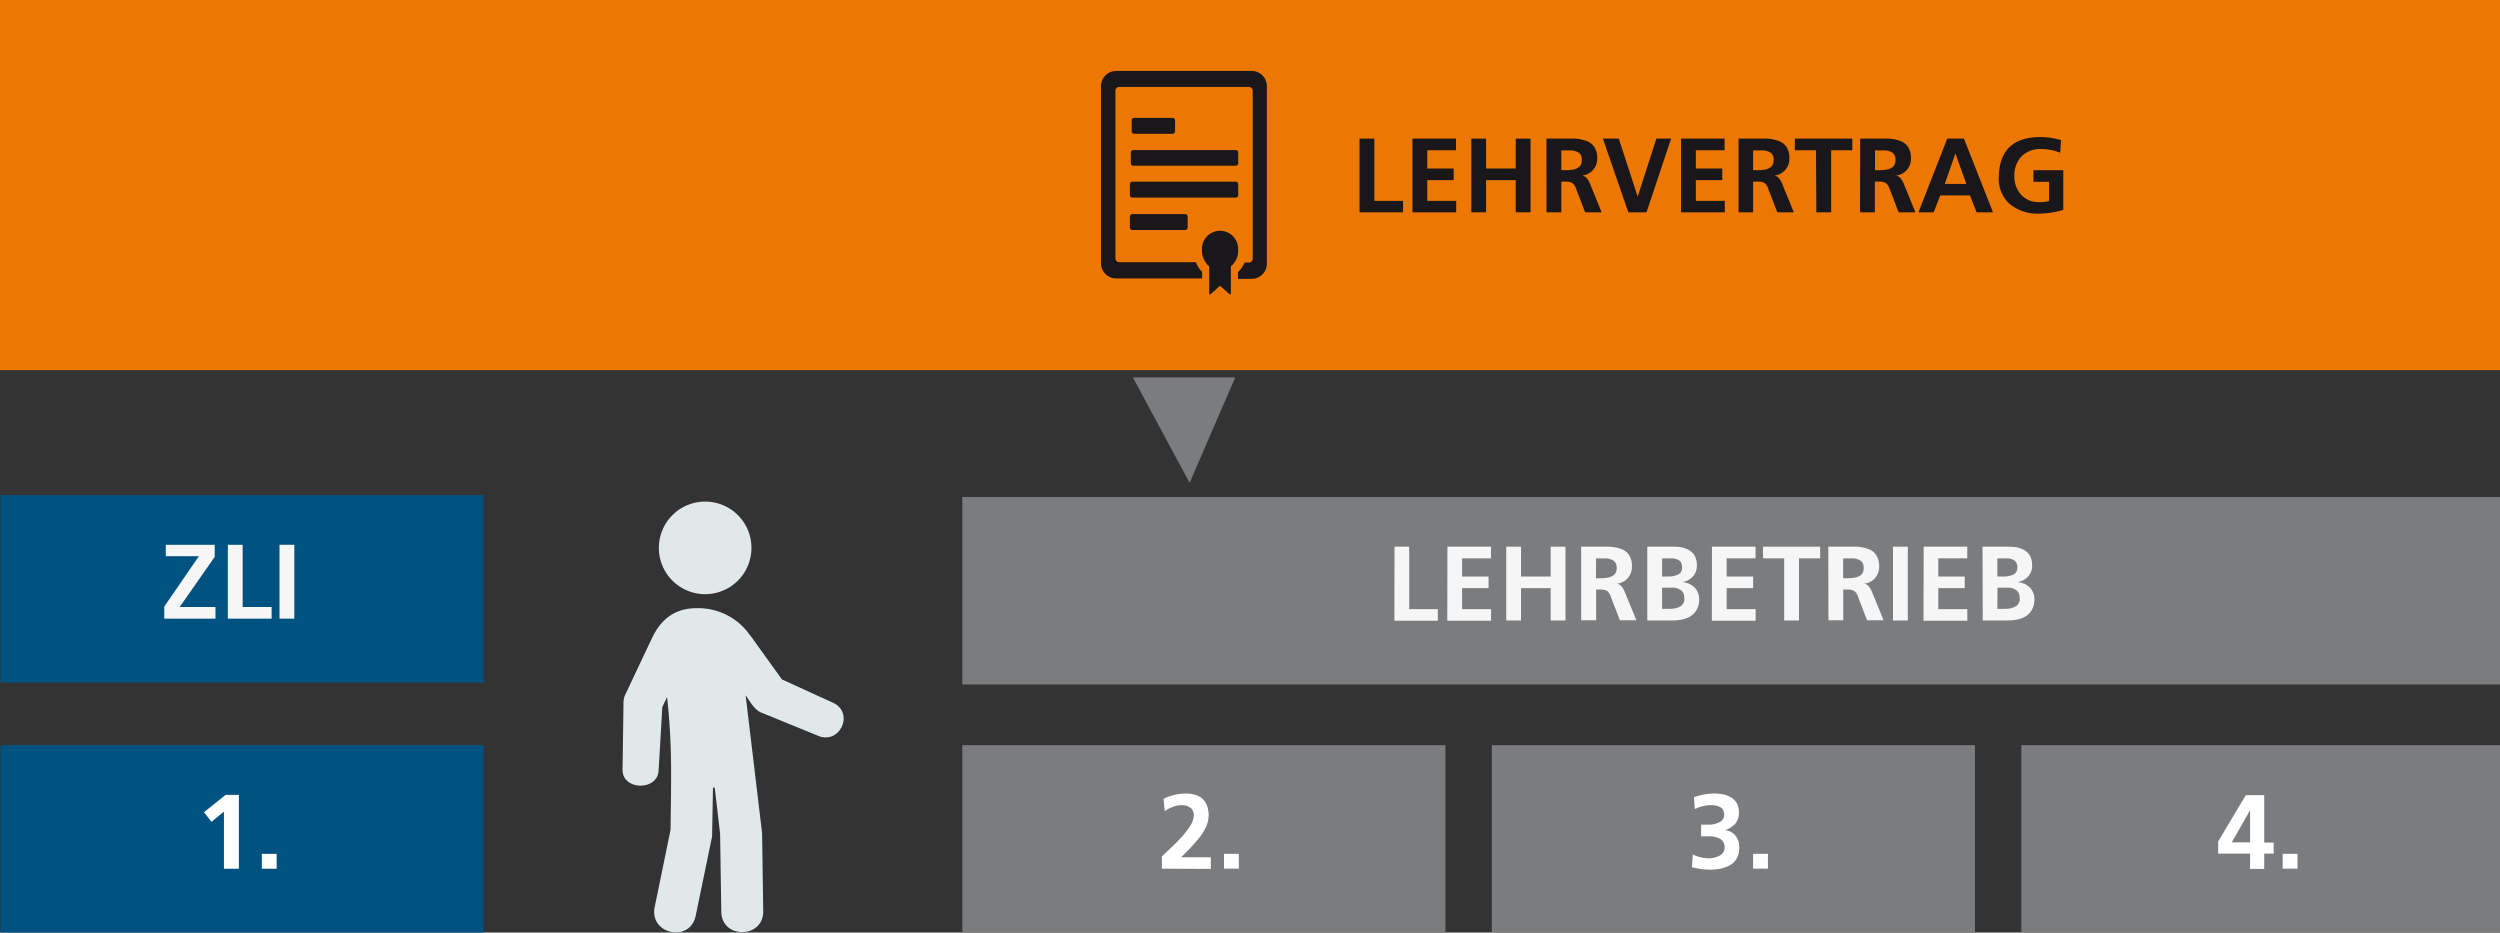 <?xml version="1.0" encoding="UTF-8" standalone="no"?>
<svg xmlns:dc="http://purl.org/dc/elements/1.1/" xmlns:cc="http://creativecommons.org/ns#" xmlns:rdf="http://www.w3.org/1999/02/22-rdf-syntax-ns#" xmlns:svg="http://www.w3.org/2000/svg" xmlns="http://www.w3.org/2000/svg" xmlns:sodipodi="http://sodipodi.sourceforge.net/DTD/sodipodi-0.dtd" xmlns:inkscape="http://www.inkscape.org/namespaces/inkscape" viewBox="0 0 378 141" version="1.1" id="svg90" sodipodi:docname="ZLI_ICT-Basislehrjahr_Variante-1-2.svg" inkscape:version="0.92.4 (5da689c313, 2019-01-14)" width="378" height="141">
  <rect x="0" y="0" width="378" height="141" fill="#333333" stroke="none"/>
  <defs id="defs94"></defs>
  <title id="title2">ZLI_ICT-Basislehrjahr_Variante-1</title>
  <path d="m 113.46,96.1 4.77,6.63 7.67,3.5 c 3.39,1.52 1.06,6.47 -2.25,5 l -8.57,-3.5 c -1,-0.4 -1.67,-1.67 -2.34,-2.6 l 2.49,20.85 0.17,11.78 c 0.06,4.17 -6.29,4.27 -6.34,0.08 l -0.18,-11.75 -0.81,-6.99 h -0.27 l -0.13,7.36 v 0 l -2.48,12 c -0.84,4.11 -7,2.83 -6.21,-1.27 l 2.41,-11.74 c 0.08,-7.72 0.29,-12.53 -0.53,-20.06 l -0.72,1.52 -0.56,9.61 c -0.18,3.1 -5.49,3 -5.45,-0.14 l 0.14,-10 a 3,3 0 0 1 0.28,-1.37 l 4,-8.47 c 1.52,-3.23 3.81,-4.57 6.69,-4.58 a 9.53,9.53 0 0 1 8.22,4.18 z m -6.84,-20.26 a 7,7 0 1 0 7,7 7,7 0 0 0 -7,-7 z" id="path4" inkscape:connector-curvature="0" style="fill:#e0e8ea"></path>
  <polygon points="186.77,57.79 171.29,57.79 179.87,73.74 " id="polygon6" style="fill:#7b7c7e" transform="translate(0,-0.73)"></polygon>
  <rect width="378.67" height="56.69" id="rect8" x="0" y="-0.73" style="fill:#ed7703"></rect>
  <path d="m 205.56,20.96 h 2.24 v 9.41 h 4.34 v 1.73 h -6.58 z" id="path10" inkscape:connector-curvature="0" style="fill:#1a171b"></path>
  <path d="m 213.56,20.96 h 6.59 v 1.76 h -4.35 v 2.76 h 4 v 1.76 h -4 v 3.13 h 4.38 v 1.73 h -6.62 z" id="path12" inkscape:connector-curvature="0" style="fill:#1a171b"></path>
  <path d="m 222.46,20.96 h 2.24 v 4.52 h 4.48 v -4.52 h 2.24 v 11.14 h -2.24 v -4.86 h -4.48 v 4.86 h -2.24 z" id="path14" inkscape:connector-curvature="0" style="fill:#1a171b"></path>
  <path d="m 233.82,20.96 h 2.41 1.86 a 5.9,5.9 0 0 1 1.69,0.32 2.39,2.39 0 0 1 1.25,0.9 3.08,3.08 0 0 1 0.47,1.79 2.59,2.59 0 0 1 -0.61,1.71 2.65,2.65 0 0 1 -1.7,0.88 v 0 a 1.08,1.08 0 0 1 0.74,0.4 3.25,3.25 0 0 1 0.45,0.75 l 1.79,4.39 h -2.5 l -1.34,-3.49 a 2,2 0 0 0 -0.53,-0.89 1.68,1.68 0 0 0 -1,-0.26 h -0.73 v 4.64 h -2.24 z m 2.25,4.77 h 0.73 a 6.36,6.36 0 0 0 0.87,-0.06 2.32,2.32 0 0 0 0.75,-0.21 1.56,1.56 0 0 0 0.56,-0.46 1.58,1.58 0 0 0 0.19,-0.82 1.53,1.53 0 0 0 -0.19,-0.82 1.48,1.48 0 0 0 -0.56,-0.43 3,3 0 0 0 -0.75,-0.19 h -0.87 -0.73 z" id="path16" inkscape:connector-curvature="0" style="fill:#1a171b"></path>
  <path d="m 242.36,20.96 h 2.4 l 2.86,8.77 v 0 l 2.83,-8.77 h 2.22 l -3.72,11.14 h -2.75 z" id="path18" inkscape:connector-curvature="0" style="fill:#1a171b"></path>
  <path d="m 254.17,20.96 h 6.59 v 1.76 h -4.35 v 2.76 h 4 v 1.76 h -4 v 3.13 h 4.38 v 1.73 h -6.62 z" id="path20" inkscape:connector-curvature="0" style="fill:#1a171b"></path>
  <path d="m 262.87,20.96 h 2.42 1.85 a 6,6 0 0 1 1.7,0.32 2.43,2.43 0 0 1 1.25,0.9 3.08,3.08 0 0 1 0.46,1.79 2.54,2.54 0 0 1 -0.61,1.71 2.63,2.63 0 0 1 -1.69,0.88 v 0 a 1.05,1.05 0 0 1 0.73,0.4 2.67,2.67 0 0 1 0.45,0.75 l 1.79,4.39 h -2.49 l -1.35,-3.49 a 1.92,1.92 0 0 0 -0.52,-0.89 1.72,1.72 0 0 0 -1,-0.26 h -0.79 v 4.64 h -2.2 z m 2.2,4.77 h 0.74 a 6.22,6.22 0 0 0 0.86,-0.06 2.18,2.18 0 0 0 0.75,-0.21 1.41,1.41 0 0 0 0.56,-0.46 1.58,1.58 0 0 0 0.2,-0.82 1.53,1.53 0 0 0 -0.2,-0.82 1.34,1.34 0 0 0 -0.56,-0.43 2.75,2.75 0 0 0 -0.75,-0.19 h -0.86 -0.74 z" id="path22" inkscape:connector-curvature="0" style="fill:#1a171b"></path>
  <path d="m 274.58,22.72 h -3.2 v -1.76 h 8.69 v 1.76 h -3.2 v 9.38 h -2.24 z" id="path24" inkscape:connector-curvature="0" style="fill:#1a171b"></path>
  <path d="m 281.26,20.96 h 2.41 1.86 a 5.9,5.9 0 0 1 1.69,0.32 2.39,2.39 0 0 1 1.25,0.9 3.08,3.08 0 0 1 0.47,1.79 2.59,2.59 0 0 1 -0.61,1.71 2.65,2.65 0 0 1 -1.7,0.88 v 0 a 1.08,1.08 0 0 1 0.74,0.4 3.25,3.25 0 0 1 0.45,0.75 l 1.79,4.39 h -2.54 l -1.34,-3.49 a 2,2 0 0 0 -0.53,-0.89 1.66,1.66 0 0 0 -1,-0.26 h -0.72 v 4.64 h -2.24 z m 2.24,4.77 h 0.73 a 6.36,6.36 0 0 0 0.87,-0.06 2.32,2.32 0 0 0 0.75,-0.21 1.56,1.56 0 0 0 0.56,-0.46 1.58,1.58 0 0 0 0.19,-0.82 1.53,1.53 0 0 0 -0.19,-0.82 1.48,1.48 0 0 0 -0.56,-0.43 3,3 0 0 0 -0.75,-0.19 h -0.87 -0.73 z" id="path26" inkscape:connector-curvature="0" style="fill:#1a171b"></path>
  <path d="m 294.42,20.96 h 2.53 l 4.39,11.14 h -2.48 l -1,-2.56 h -4.49 l -1,2.56 h -2.3 z m 1.24,2.24 v 0 l -1.61,4.61 h 3.26 z" id="path28" inkscape:connector-curvature="0" style="fill:#1a171b"></path>
  <path d="m 308.62,22.53 a 3.94,3.94 0 0 0 -3,1.15 4.12,4.12 0 0 0 -1.05,2.9 4,4 0 0 0 1,2.83 3.53,3.53 0 0 0 2.78,1.15 5.34,5.34 0 0 0 1.47,-0.16 v -2.91 h -2.37 v -1.76 h 4.52 v 6 a 13.27,13.27 0 0 1 -3.62,0.57 6.59,6.59 0 0 1 -4.4,-1.39 5.06,5.06 0 0 1 -1.73,-4.19 q 0.12,-5.91 6.13,-6 a 11,11 0 0 1 3.28,0.47 l -0.13,1.91 a 7.46,7.46 0 0 0 -2.88,-0.57 z" id="path30" inkscape:connector-curvature="0" style="fill:#1a171b"></path>
  <path d="m 170.98,24.65 a 0.38,0.38 0 0 0 0.36,0.41 h 15.52 a 0.38,0.38 0 0 0 0.36,-0.41 v -1.55 a 0.38,0.38 0 0 0 -0.36,-0.41 h -15.52 a 0.38,0.38 0 0 0 -0.36,0.41 z m 0.5,-4.42 h 5.82 a 0.39,0.39 0 0 0 0.37,-0.4 v -1.61 a 0.39,0.39 0 0 0 -0.37,-0.4 h -5.82 a 0.38,0.38 0 0 0 -0.37,0.4 v 1.61 a 0.38,0.38 0 0 0 0.37,0.4 z m -0.64,7.64 v 1.61 a 0.38,0.38 0 0 0 0.36,0.4 h 15.66 a 0.38,0.38 0 0 0 0.36,-0.4 v -1.61 a 0.38,0.38 0 0 0 -0.36,-0.4 H 171.2 a 0.38,0.38 0 0 0 -0.36,0.4 z m 0.36,6.91 h 8 a 0.39,0.39 0 0 0 0.37,-0.4 v -1.61 a 0.39,0.39 0 0 0 -0.37,-0.4 h -8 a 0.38,0.38 0 0 0 -0.36,0.4 v 1.61 a 0.38,0.38 0 0 0 0.36,0.4 z m 16,3.09 a 2.74,2.74 0 1 0 -5.46,0 3.1,3.1 0 0 0 1.09,2.4 v 4.1 a 0.14,0.14 0 0 0 0.07,0.12 0.1,0.1 0 0 0 0.13,0 l 1.44,-1.28 1.45,1.28 a 0.09,0.09 0 0 0 0.12,0 0.14,0.14 0 0 0 0.07,-0.12 v -4.1 a 3.1,3.1 0 0 0 1.11,-2.4 z m 2.19,-27.14 h -20.74 a 2.31,2.31 0 0 0 -2.18,2.37 v 26.58 a 2.31,2.31 0 0 0 2.18,2.42 h 13.11 v -1 a 4.39,4.39 0 0 1 -0.95,-1.46 H 169.2 a 0.58,0.58 0 0 1 -0.55,-0.6 v -25.29 a 0.59,0.59 0 0 1 0.55,-0.61 h 19.66 a 0.59,0.59 0 0 1 0.55,0.61 v 25.35 a 0.58,0.58 0 0 1 -0.55,0.6 h -0.68 a 4.58,4.58 0 0 1 -1,1.46 v 1 h 2.19 a 2.31,2.31 0 0 0 2.18,-2.41 v -26.65 a 2.31,2.31 0 0 0 -2.14,-2.37 z" id="path32" inkscape:connector-curvature="0" style="fill:#1a171b"></path>
  <rect x="145.5" y="112.66" width="73.05" height="28.35" id="rect34" style="fill:#7b7c7e"></rect>
  <path d="m 175.68,131.34 v -1.87 c 0.29,-0.26 0.69,-0.64 1.21,-1.13 a 21.94,21.94 0 0 0 1.6,-1.6 13.14,13.14 0 0 0 1.43,-1.81 3.31,3.31 0 0 0 0.59,-1.68 1.35,1.35 0 0 0 -0.56,-1.15 2.18,2.18 0 0 0 -1.27,-0.36 3.68,3.68 0 0 0 -1.35,0.26 6.71,6.71 0 0 0 -1.22,0.64 l -0.18,-1.86 a 7.66,7.66 0 0 1 3.32,-0.8 q 3.42,0 3.5,3.27 a 4.61,4.61 0 0 1 -0.38,1.73 7.84,7.84 0 0 1 -1,1.64 30.53,30.53 0 0 1 -2.8,3 h 4.5 v 1.76 z" id="path36" inkscape:connector-curvature="0" style="fill:#ffffff"></path>
  <path d="m 185.07,129.1 h 2.24 v 2.24 h -2.24 z" id="path38" inkscape:connector-curvature="0" style="fill:#ffffff"></path>
  <rect x="145.5" y="75.14" width="233.17" height="28.35" id="rect40" style="fill:#7b7c7e"></rect>
  <path d="m 210.85,82.66 h 2.22 v 9.44 h 4.33 v 1.76 h -6.57 z" id="path42" inkscape:connector-curvature="0" style="fill:#f6f6f6"></path>
  <path d="m 218.85,82.66 h 6.59 v 1.76 h -4.37 v 2.75 h 4 v 1.76 h -4 v 3.17 h 4.38 v 1.76 h -6.62 z" id="path44" inkscape:connector-curvature="0" style="fill:#f6f6f6"></path>
  <path d="m 227.74,82.66 h 2.24 v 4.51 h 4.48 v -4.51 h 2.24 v 11.16 h -2.24 v -4.89 h -4.48 v 4.89 h -2.24 z" id="path46" inkscape:connector-curvature="0" style="fill:#f6f6f6"></path>
  <path d="m 239.07,82.66 h 4.27 a 6,6 0 0 1 1.7,0.32 2.43,2.43 0 0 1 1.25,0.9 3.08,3.08 0 0 1 0.46,1.79 2.54,2.54 0 0 1 -0.61,1.71 2.58,2.58 0 0 1 -1.69,0.88 v 0 a 1.09,1.09 0 0 1 0.73,0.4 2.82,2.82 0 0 1 0.45,0.76 l 1.79,4.36 h -2.49 l -1.35,-3.48 a 2,2 0 0 0 -0.52,-0.9 1.72,1.72 0 0 0 -1,-0.26 h -0.72 v 4.64 h -2.27 z m 2.24,4.77 h 0.76 a 6.23,6.23 0 0 0 0.86,-0.07 2.18,2.18 0 0 0 0.75,-0.21 1.39,1.39 0 0 0 0.56,-0.46 1.56,1.56 0 0 0 0.2,-0.82 1.47,1.47 0 0 0 -0.2,-0.81 1.34,1.34 0 0 0 -0.56,-0.44 2.75,2.75 0 0 0 -0.75,-0.19 h -1.6 z" id="path48" inkscape:connector-curvature="0" style="fill:#f6f6f6"></path>
  <path d="m 249.07,82.66 h 3.9 a 8.43,8.43 0 0 1 1.2,0.08 3.74,3.74 0 0 1 1.16,0.41 2.44,2.44 0 0 1 0.91,0.87 3.2,3.2 0 0 1 0.33,1.5 2.46,2.46 0 0 1 -0.6,1.65 2.83,2.83 0 0 1 -1.62,0.85 v 0 a 2.9,2.9 0 0 1 1.86,0.8 2.45,2.45 0 0 1 0.7,1.74 3.07,3.07 0 0 1 -0.4,1.68 2.81,2.81 0 0 1 -1,1 4.35,4.35 0 0 1 -1.28,0.45 7.28,7.28 0 0 1 -1.24,0.12 h -3.92 z m 2.24,4.51 h 0.91 a 3.57,3.57 0 0 0 1.43,-0.26 1.21,1.21 0 0 0 0.51,-0.41 1.26,1.26 0 0 0 0.17,-0.69 1.62,1.62 0 0 0 -0.17,-0.79 1.08,1.08 0 0 0 -0.51,-0.41 2.07,2.07 0 0 0 -0.69,-0.18 h -1.65 z m 0,4.89 h 1.06 a 5.42,5.42 0 0 0 0.81,-0.06 2.92,2.92 0 0 0 0.74,-0.24 1.25,1.25 0 0 0 0.75,-1.25 1.81,1.81 0 0 0 -0.19,-0.89 1.21,1.21 0 0 0 -0.53,-0.5 2.24,2.24 0 0 0 -0.74,-0.26 c -0.27,0 -0.56,0 -0.84,0 h -1.06 z" id="path50" inkscape:connector-curvature="0" style="fill:#f6f6f6"></path>
  <path d="m 258.85,82.66 h 6.59 v 1.76 h -4.37 v 2.75 h 4 v 1.76 h -4 v 3.17 h 4.38 v 1.76 h -6.62 z" id="path52" inkscape:connector-curvature="0" style="fill:#f6f6f6"></path>
  <path d="m 269.77,84.42 h -3.2 v -1.76 h 8.64 v 1.76 h -3.2 v 9.4 h -2.24 z" id="path54" inkscape:connector-curvature="0" style="fill:#f6f6f6"></path>
  <path d="m 276.44,82.66 h 4.28 a 5.9,5.9 0 0 1 1.69,0.32 2.39,2.39 0 0 1 1.25,0.9 3.16,3.16 0 0 1 0.47,1.79 2.54,2.54 0 0 1 -2.31,2.59 v 0 a 1.12,1.12 0 0 1 0.74,0.4 3.11,3.11 0 0 1 0.45,0.76 l 1.79,4.36 h -2.5 l -1.34,-3.48 a 2,2 0 0 0 -0.53,-0.9 1.68,1.68 0 0 0 -1,-0.26 h -0.73 v 4.64 h -2.24 z m 2.24,4.77 h 0.74 a 6.38,6.38 0 0 0 0.87,-0.07 2.32,2.32 0 0 0 0.75,-0.21 1.46,1.46 0 0 0 0.56,-0.46 1.66,1.66 0 0 0 0.19,-0.82 1.56,1.56 0 0 0 -0.19,-0.81 1.41,1.41 0 0 0 -0.56,-0.44 3,3 0 0 0 -0.75,-0.19 h -1.61 z" id="path56" inkscape:connector-curvature="0" style="fill:#f6f6f6"></path>
  <path d="m 286.22,82.66 h 2.24 v 11.16 h -2.24 z" id="path58" inkscape:connector-curvature="0" style="fill:#f6f6f6"></path>
  <path d="m 290.86,82.66 h 6.59 v 1.76 h -4.38 v 2.75 h 4 v 1.76 h -4 v 3.17 h 4.39 v 1.76 h -6.63 z" id="path60" inkscape:connector-curvature="0" style="fill:#f6f6f6"></path>
  <path d="m 299.76,82.66 h 3.9 a 8.63,8.63 0 0 1 1.2,0.08 3.59,3.59 0 0 1 1.15,0.41 2.4,2.4 0 0 1 0.92,0.87 3.2,3.2 0 0 1 0.33,1.5 2.41,2.41 0 0 1 -0.61,1.65 2.77,2.77 0 0 1 -1.61,0.85 v 0 a 2.88,2.88 0 0 1 1.85,0.8 2.41,2.41 0 0 1 0.71,1.74 3.16,3.16 0 0 1 -0.4,1.68 2.76,2.76 0 0 1 -1,1 4.16,4.16 0 0 1 -1.28,0.45 7.26,7.26 0 0 1 -1.23,0.12 h -3.9 z m 2.24,4.51 h 0.91 a 3.49,3.49 0 0 0 1.42,-0.26 1.1,1.1 0 0 0 0.51,-0.41 1.18,1.18 0 0 0 0.18,-0.69 1.52,1.52 0 0 0 -0.18,-0.79 1,1 0 0 0 -0.51,-0.41 2,2 0 0 0 -0.69,-0.18 H 302 Z m 0,4.89 h 1.07 a 5.55,5.55 0 0 0 0.82,-0.06 2.72,2.72 0 0 0 0.73,-0.24 1.25,1.25 0 0 0 0.76,-1.25 1.92,1.92 0 0 0 -0.19,-0.89 1.21,1.21 0 0 0 -0.53,-0.5 2.33,2.33 0 0 0 -0.74,-0.26 c -0.28,0 -0.56,0 -0.85,0 h -1.05 z" id="path62" inkscape:connector-curvature="0" style="fill:#f6f6f6"></path>
  <rect x="0.07" y="74.85" width="73.05" height="28.35" id="rect64" style="fill:#005380"></rect>
  <path d="m 24.84,91.71 5.23,-7.61 h -5 v -1.73 h 7.4 v 1.82 l -5.3,7.59 h 5.41 v 1.76 h -7.74 z" id="path66" inkscape:connector-curvature="0" style="fill:#f6f6f6"></path>
  <path d="m 34.45,82.37 h 2.24 v 9.41 h 4.38 v 1.76 h -6.62 z" id="path68" inkscape:connector-curvature="0" style="fill:#f6f6f6"></path>
  <path d="m 42.26,82.37 h 2.24 v 11.17 h -2.24 z" id="path70" inkscape:connector-curvature="0" style="fill:#f6f6f6"></path>
  <rect x="0.07" y="112.66" width="73.05" height="28.35" id="rect72" style="fill:#005380"></rect>
  <path d="m 34.12,120.18 h 2 v 11.17 h -2.26 v -8.63 l -1.89,1.54 -1.12,-1.46 z" id="path74" inkscape:connector-curvature="0" style="fill:#ffffff"></path>
  <path d="m 39.59,129.1 h 2.24 v 2.25 h -2.24 z" id="path76" inkscape:connector-curvature="0" style="fill:#ffffff"></path>
  <rect x="225.56" y="112.66" width="73.05" height="28.35" id="rect78" style="fill:#7b7c7e"></rect>
  <path d="m 258.41,129.78 a 3.79,3.79 0 0 0 0.78,-0.1 3.36,3.36 0 0 0 0.75,-0.27 1.63,1.63 0 0 0 0.59,-0.51 1.14,1.14 0 0 0 0.23,-0.71 1.48,1.48 0 0 0 -0.69,-1.37 3.65,3.65 0 0 0 -1.78,-0.37 h -1.08 v -1.76 h 1 a 3.55,3.55 0 0 0 1.81,-0.39 1.19,1.19 0 0 0 0.67,-1.08 1.68,1.68 0 0 0 -0.14,-0.72 1.06,1.06 0 0 0 -0.44,-0.45 2.74,2.74 0 0 0 -1.34,-0.31 5.46,5.46 0 0 0 -2.51,0.6 l -0.13,-1.8 a 8.94,8.94 0 0 1 3.12,-0.56 8.4,8.4 0 0 1 1.17,0.1 3.76,3.76 0 0 1 1.2,0.43 2.45,2.45 0 0 1 0.94,0.87 2.75,2.75 0 0 1 0.37,1.47 2.49,2.49 0 0 1 -0.59,1.73 3.8,3.8 0 0 1 -1.49,0.94 v 0 a 2.32,2.32 0 0 1 1.6,0.88 2.94,2.94 0 0 1 0.53,1.78 3.36,3.36 0 0 1 -0.39,1.63 2.9,2.9 0 0 1 -1,1 5.37,5.37 0 0 1 -0.65,0.29 c -0.24,0.09 -0.48,0.16 -0.72,0.23 a 7.51,7.51 0 0 1 -1.47,0.16 11.35,11.35 0 0 1 -2.93,-0.37 l 0.13,-1.91 a 6.18,6.18 0 0 0 2.46,0.57 z" id="path80" inkscape:connector-curvature="0" style="fill:#ffffff"></path>
  <path d="m 265.07,129.1 h 2.24 v 2.24 h -2.24 z" id="path82" inkscape:connector-curvature="0" style="fill:#ffffff"></path>
  <rect x="305.62" y="112.66" width="73.05" height="28.35" id="rect84" style="fill:#7b7c7e"></rect>
  <path d="m 335.39,127.22 4.18,-7 h 2.78 v 7.18 h 1.43 v 1.66 h -1.43 v 2.32 h -2.14 v -2.32 h -4.82 z m 4.82,0.14 v -4.85 0 l -2.77,4.85 z" id="path86" inkscape:connector-curvature="0" style="fill:#ffffff"></path>
  <path d="m 345.14,129.1 h 2.24 v 2.24 h -2.24 z" id="path88" inkscape:connector-curvature="0" style="fill:#ffffff"></path>
</svg>
